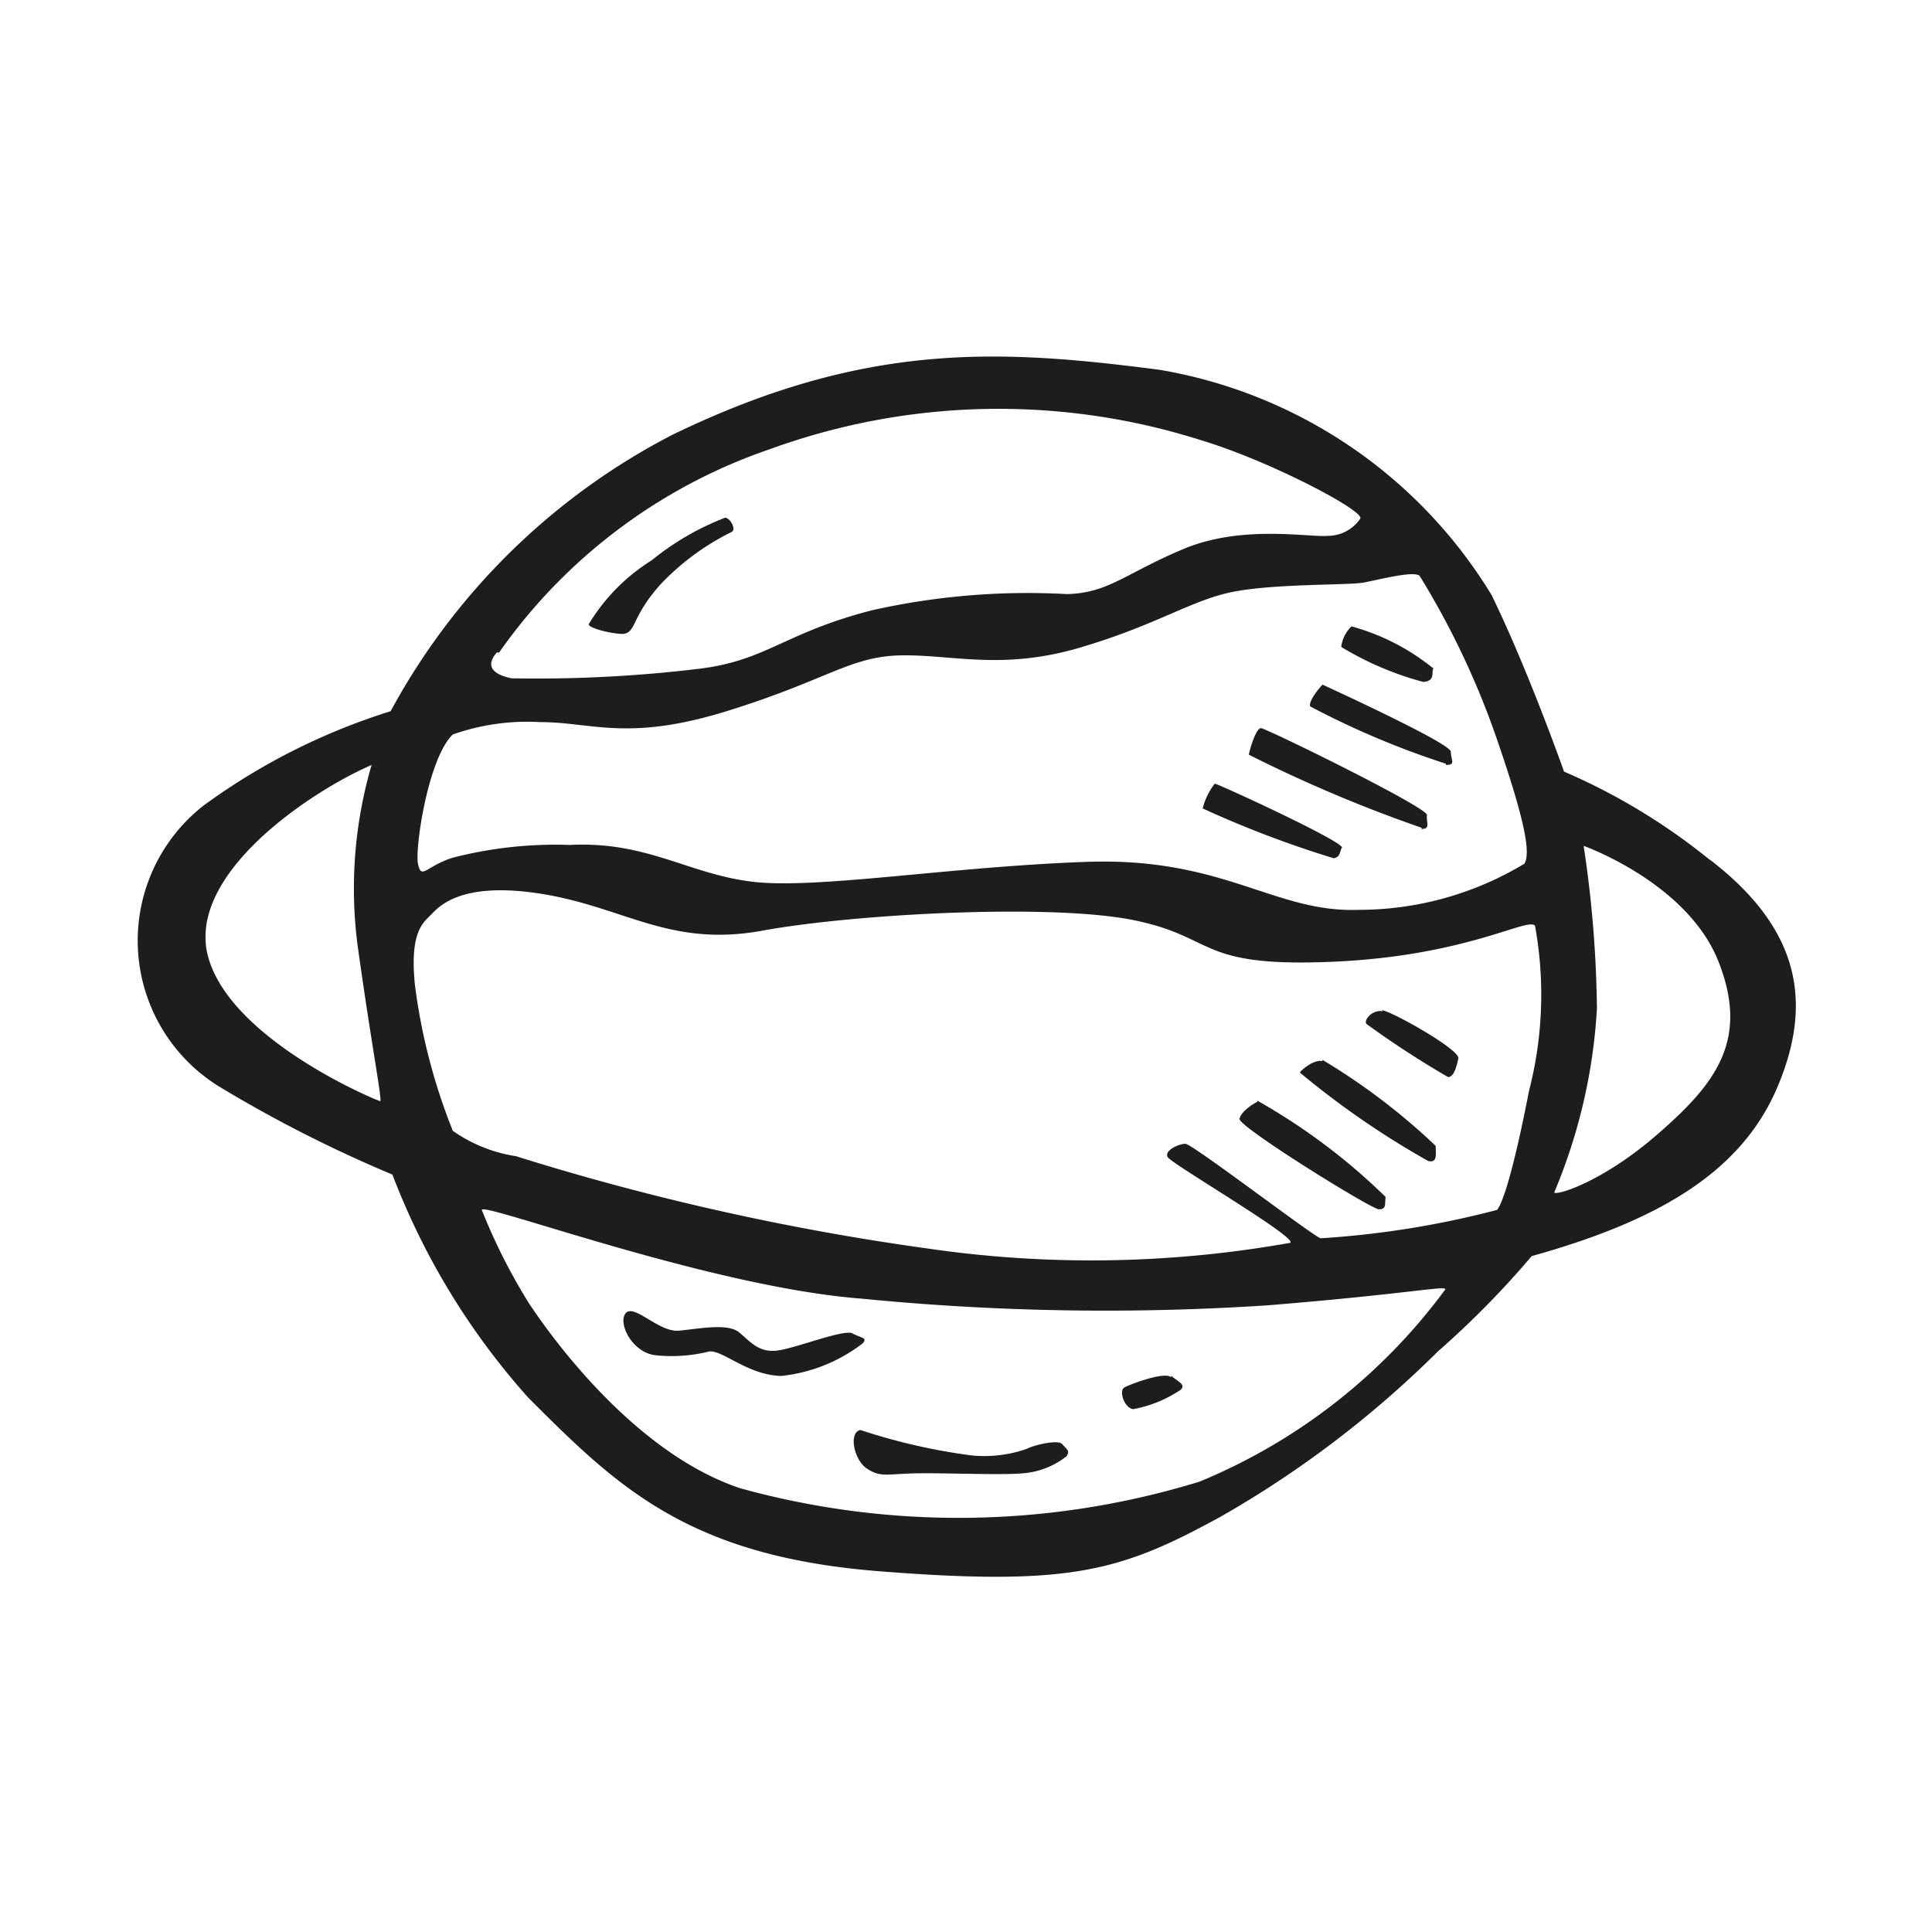 <?xml version="1.0" encoding="utf-8"?>
<svg width="800px" height="800px" viewBox="0 0 64 64" xmlns="http://www.w3.org/2000/svg"><path d="m20.65 21c.44-.07.25-.54 1.22-1.63a8.26 8.26 0 0 1 2.37-1.75c.16-.09-.06-.47-.22-.47a8.92 8.92 0 0 0 -2.43 1.41 6.35 6.35 0 0 0 -2.07 2.09c-.15.12.69.35 1.13.35zm26.84 1.15a7.38 7.38 0 0 0 -2.72-1.4 1.13 1.13 0 0 0 -.34.68 10.38 10.38 0 0 0 2.72 1.16c.41-.04.25-.29.34-.48zm.41 3.19c.34 0 .16-.16.16-.44s-4.25-2.22-4.25-2.22-.47.5-.41.72a28.09 28.09 0 0 0 4.5 1.9zm-.81 2.12c.31 0 .15-.21.18-.46s-5.34-2.88-5.5-2.88-.37.69-.4.88a46.82 46.82 0 0 0 5.72 2.42zm-2.63.63c.1-.19-4.12-2.13-4.22-2.13a2.24 2.24 0 0 0 -.4.82 34.62 34.62 0 0 0 4.34 1.65c.22-.04.19-.19.28-.38zm-2.81 8.41c-.13.06-.53.31-.59.56s4.37 3 4.62 3 .19-.16.22-.41a20.45 20.45 0 0 0 -4.25-3.19zm2.16-1.35c-.29-.06-.7.29-.75.38a28.43 28.43 0 0 0 4.25 2.93c.31.07.25-.21.25-.5a21.34 21.34 0 0 0 -3.75-2.85zm2-1.65c-.37-.07-.67.33-.53.43a31.51 31.51 0 0 0 2.69 1.75c.19 0 .28-.34.34-.62s-2.16-1.54-2.54-1.6zm10.85-5a20.57 20.57 0 0 0 -4.85-2.94s-1.18-3.35-2.4-5.85a16 16 0 0 0 -11-7.46c-5.31-.69-9.75-.94-16.13 2.15a22.19 22.19 0 0 0 -9.34 9.16 21.15 21.15 0 0 0 -6.19 3.12 5.68 5.68 0 0 0 .52 9.32 43.94 43.94 0 0 0 5.73 2.91 23.74 23.74 0 0 0 4.5 7.39c2.94 2.94 5.28 5.25 11.63 5.75s8 0 11.31-1.81a34.34 34.34 0 0 0 7.19-5.47 30 30 0 0 0 3.11-3.16c4.31-1.2 6.93-2.83 8.11-5.53 1.27-2.94.71-5.37-2.23-7.62zm-44 8c-.1 0-4.94-2-5.75-4.75s3.37-5.53 5.4-6.41a14.57 14.57 0 0 0 -.43 6.22c.46 3.27.8 4.96.71 4.93zm3.87-14.88a18.1 18.1 0 0 1 9-6.75 22.15 22.15 0 0 1 14.28-.28c2.28.69 5.41 2.34 5.25 2.59a1.29 1.29 0 0 1 -1.06.57c-.63.06-2.84-.38-4.78.43s-2.5 1.47-3.88 1.5a23.54 23.54 0 0 0 -6.47.54c-2.9.75-3.46 1.65-5.68 1.93a45 45 0 0 1 -6.25.32c-.47-.1-.94-.33-.48-.86zm-1.53 2.71a7.44 7.44 0 0 1 2.88-.41c1.75 0 2.9.66 6.22-.37s4.06-1.81 5.75-1.84 3.34.5 5.9-.25 3.69-1.57 5.07-1.85 3.84-.22 4.34-.31 1.69-.41 1.87-.22a27.24 27.24 0 0 1 2.6 5.53c.94 2.75 1.06 3.66.87 4a10.63 10.63 0 0 1 -5.5 1.53c-2.78.1-4.46-1.75-9-1.59s-8.93.91-11.06.66-3.5-1.35-6.06-1.22a13.63 13.63 0 0 0 -3.91.43c-.87.29-1 .72-1.12.22s.33-3.53 1.15-4.31zm24.74 24.75a27.15 27.15 0 0 1 -15.22.22c-3.75-1.25-6.62-5.56-7-6.13a19.42 19.42 0 0 1 -1.56-3.09c0-.28 7.59 2.56 12.59 2.94a82.14 82.14 0 0 0 13.45.22c4.66-.38 5.88-.66 5.88-.53a19.19 19.19 0 0 1 -8.14 6.37zm10.91-12.94c-.56 2.88-.91 3.78-1.06 3.94a30.43 30.43 0 0 1 -5.85.94c-.4-.19-4.25-3.13-4.47-3.13s-.71.22-.59.44 4.32 2.67 4.06 2.84a37.54 37.54 0 0 1 -12 .19 84.18 84.18 0 0 1 -13.65-3.06 4.92 4.92 0 0 1 -2.09-.84 19.69 19.69 0 0 1 -1.25-4.79c-.19-1.75.25-2.09.5-2.34s.94-1.16 3.69-.72 4.25 1.78 7.31 1.22 9.63-.91 12.35-.34 2.06 1.56 6.53 1.37 6.5-1.5 6.72-1.19a12.74 12.74 0 0 1 -.2 5.47zm4.25 1.44c-1.91 1.66-3.47 2.06-3.41 1.91a18.36 18.36 0 0 0 1.41-6.07 38.3 38.3 0 0 0 -.44-5.4s3.44 1.22 4.47 3.84-.12 4.06-2.03 5.72zm-26.66 6.59c-.28-.15-1.9.5-2.5.57s-.87-.28-1.25-.6-1.34-.12-2-.06-1.46-.88-1.75-.59.16 1.28.94 1.4a5.12 5.12 0 0 0 1.81-.12c.44-.06 1.28.78 2.38.81a5.31 5.31 0 0 0 2.72-1.09c.15-.19-.07-.16-.35-.32zm5.76 3.83a4.25 4.25 0 0 1 -1.84.21 20 20 0 0 1 -3.66-.84c-.4.09-.21 1 .22 1.28s.6.19 1.47.16 2.91.06 3.63 0a2.69 2.69 0 0 0 1.5-.56c.15-.19 0-.25-.13-.41s-.92.02-1.19.16zm4.79-2.38c-.22-.19-1.34.23-1.54.34s0 .69.29.72a4.14 4.14 0 0 0 1.46-.57c.4-.22 0-.34-.19-.53z" fill="#1d1d1b"/></svg>